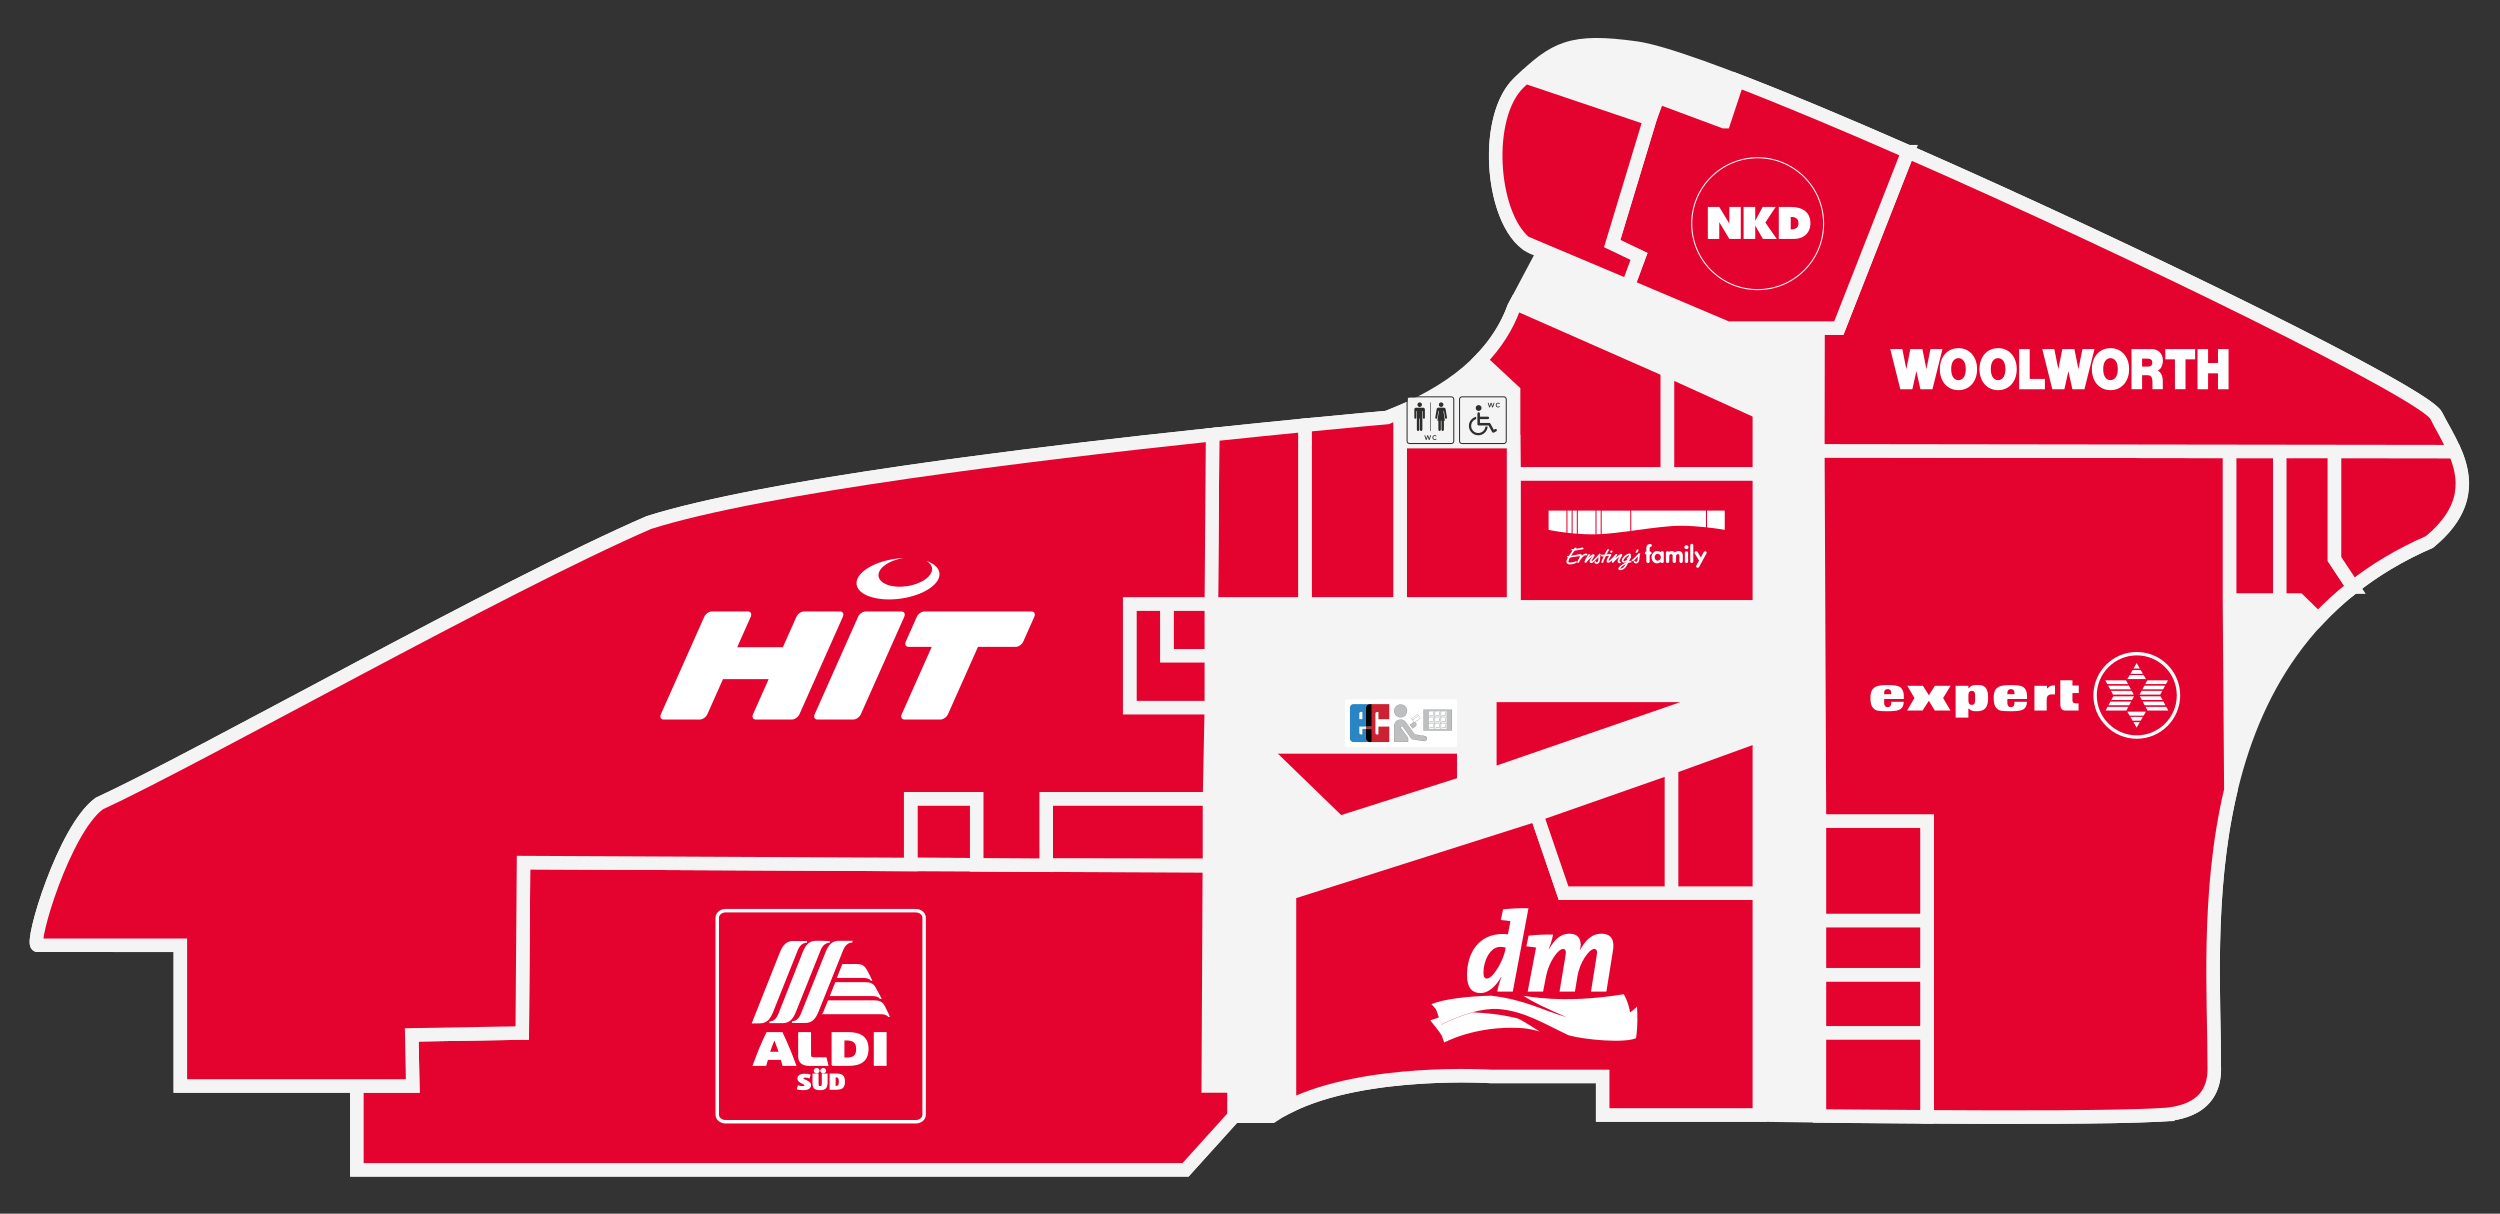<?xml version="1.0" encoding="UTF-8"?>
<svg id="UG" xmlns="http://www.w3.org/2000/svg" version="1.1" viewBox="0 0 739 358.756">
  <rect x="0" y="0" width="739" height="358.756" fill="#333333" stroke="none"/>
  <!-- Generator: Adobe Illustrator 29.1.0, SVG Export Plug-In . SVG Version: 2.1.0 Build 142)  -->
  <path id="Floor" d="M456.467,73.99c-14.786-.508-19.576-37.867-7.486-49.541,10.777-10.406,15.433-12.896,34.669-10.239,31.172,4.307,231.863,98.917,236.487,108.621,3.795,7.965,16.163,22.439-1.982,37.36-73.007,31.761-63.502,117.137-63.625,154.899.543,12.881-10.771,14.239-16.2,14.501-29.531,1.426-118.26,0-118.26,0h-46.318v-11.4h-33.027s-43.45-2.778-64.734,11.761l-11.229 0-14.311,15.853H105.495v-24.794h-52.183v-41.591H11.036c-2.108-.74,7.933-34.304,18.275-41.869,29.505-13.62,119.05-64.287,162.495-83.085,52.524-16.651,218.201-31.046,218.201-31.046,18.888-7.275,32.105-17.738,37.521-32.587l8.938-16.844Z" fill="#f4f4f4" stroke="#f4f4f4" stroke-miterlimit="10" stroke-width="4"/>
  <g id="Shops">
    <g id="shop-EG-29">
      <g id="bg">
        <rect x="344.919" y="178.512" width="13.155" height="15.343" fill="#e4032e" stroke="#f4f4f4" stroke-miterlimit="10" stroke-width="4"/>
      </g>
    </g>
    <g id="shop-EG-28">
      <g id="bg1" data-name="bg">
        <polygon points="333.936 178.512 344.919 178.512 344.919 193.854 358.074 193.854 358.074 209.197 333.936 209.197 333.936 178.512" fill="#e4032e" stroke="#f4f4f4" stroke-miterlimit="10" stroke-width="4"/>
      </g>
    </g>
    <g id="shop-EG-27">
      <g id="bg2" data-name="bg">
        <polygon points="269.2 236.109 288.722 236.109 288.722 255.631 269.2 255.542 269.2 236.109" fill="#e4032e" stroke="#f4f4f4" stroke-miterlimit="10" stroke-width="4"/>
      </g>
    </g>
    <g id="shop-EG-26">
      <g id="bg3" data-name="bg">
        <rect x="309.25" y="236.109" width="48.275" height="19.654" fill="#e4032e" stroke="#f4f4f4" stroke-miterlimit="10" stroke-width="4"/>
      </g>
    </g>
    <g id="shop-EG-25">
      <g id="bg4" data-name="bg">
        <rect x="659.035" y="133.432" width="14.865" height="43.935" fill="#e4032e" stroke="#f4f4f4" stroke-miterlimit="10" stroke-width="4"/>
      </g>
    </g>
    <g id="shop-EG-24">
      <g id="bg5" data-name="bg">
        <rect x="537.824" y="288.13" width="31.865" height="17.222" fill="#e4032e" stroke="#f4f4f4" stroke-miterlimit="10" stroke-width="4"/>
      </g>
    </g>
    <g id="shop-EG-22">
      <g id="bg6" data-name="bg">
        <path d="M462.191,264.012l-7.942-23.233-73.085,23.233v62.937c22.426-11.13,59.56-8.757,59.56-8.757h33.027v11.4h46.318v-65.58h-57.878Z" fill="#e4032e" stroke="#f4f4f4" stroke-miterlimit="10" stroke-width="4"/>
      </g>
      <path id="dm" d="M481.844,299.261c-2.684,1.828-8.091,4.162-16.415,2.062-.778-.194-1.556-.428-2.295-.622-5.251-2.256-10.581-4.746-12.759-6.341,6.029.934,15.054,1.867,29.602-.467,0,0,1.4,2.178,1.867,5.368M425.323,300.739l-2.528.895s2.879,3.462,3.423,4.59l.7,1.945s9.18-5.057,22.562-4.279c3.034.156,5.679,1.05,5.679,1.05,0,0-5.446-3.54-6.535-3.89-5.251-1.323-10.23-1.673-13.187-1.789-5.057,1.361-9.375,3.657-9.375,3.657,0,0-.35-1.089-.739-2.178M483.905,297.549s-.661.778-2.062,1.712c-2.684,1.828-8.091,4.162-16.415,2.062-.778-.194-1.556-.428-2.295-.622-7.585-2.217-12.098-5.096-22.289-6.379-6.924.156-13.887.972-17.738,2.49,0,0,1.05,1.089,1.361,1.517.156.311.506,1.361.856,2.373.389,1.089.739,2.139.739,2.139,0,0,4.318-2.295,9.375-3.657,2.373-.622,4.901-1.05,7.235-.934,7.78.506,14.043,4.512,21.006,7.78,4.823,1.361,16.61,2.373,19.916.856,0,.078.661-3.112.311-9.336M443.489,279.889c-3.151,0-4.979,4.396-4.979,7.508,0,1.284.311,1.867,1.011,1.867,1.789,0,4.785-5.135,5.407-8.324l.156-.817c-.467-.117-.972-.233-1.595-.233M447.185,293.115h-4.59c.194-1.206.583-2.567,1.245-4.318h-.078c-1.439,2.412-3.501,4.746-6.107,4.746-2.645,0-4.007-1.712-4.007-5.329,0-6.341,3.306-12.137,10.658-12.137.389,0,.817.039,1.439.117l.739-3.89h0c-.739-.117-1.867-.272-2.84-.35l.661-3.151c2.334-.233,4.746-.389,7.508-.311l-4.629,24.623h0ZM474.842,293.115h-4.551l1.634-10.269c.35-1.673.117-2.334-.661-2.334-1.556,0-4.357,4.084-4.979,8.13l-.739,4.473h-4.551l1.712-10.269c.35-1.673.117-2.334-.661-2.334-1.556,0-4.279,4.046-5.018,8.013l-.895,4.59h-4.551l2.451-12.914v-.117c-.739-.117-1.867-.272-2.84-.35l.661-3.151c2.412-.272,4.707-.389,7.235-.311-.272,1.323-.7,2.84-1.284,4.318h.078c1.517-2.606,3.151-4.59,6.107-4.59,1.984,0,3.268,1.05,3.268,3.306,0,.389-.117.856-.272,1.517l.039.039c1.556-2.801,3.423-4.862,6.379-4.862,3.268,0,3.929,2.373,3.306,5.485l-1.867,11.631h0Z" fill="#fff"/>
    </g>
    <g id="shop-EG-21">
      <g id="bg7" data-name="bg">
        <polygon points="462.191 264.012 494.118 264.012 494.118 226.812 454.249 240.779 462.191 264.012" fill="#e4032e" stroke="#f4f4f4" stroke-miterlimit="10" stroke-width="4"/>
      </g>
    </g>
    <g id="shop-EG-20">
      <g id="bg8" data-name="bg">
        <polygon points="494.118 264.012 520.069 264.012 520.069 217.392 494.118 226.812 494.118 264.012" fill="#e4032e" stroke="#f4f4f4" stroke-miterlimit="10" stroke-width="4"/>
      </g>
    </g>
    <g id="shop-EG-19">
      <g id="bg9" data-name="bg">
        <polygon points="537.824 305.352 537.824 329.896 569.689 330.132 569.689 305.352 537.824 305.352" fill="#e4032e" stroke="#f4f4f4" stroke-miterlimit="10" stroke-width="4"/>
      </g>
    </g>
    <g id="shop-EG-18">
      <g id="bg10" data-name="bg">
        <rect x="537.824" y="272.1" width="31.865" height="16.03" fill="#e4032e" stroke="#f4f4f4" stroke-miterlimit="10" stroke-width="4"/>
      </g>
    </g>
    <g id="shop-EG-17">
      <g id="bg11" data-name="bg">
        <rect x="537.824" y="242.706" width="31.865" height="29.394" fill="#e4032e" stroke="#f4f4f4" stroke-miterlimit="10" stroke-width="4"/>
      </g>
    </g>
    <g id="shop-EG-16">
      <g id="bg12" data-name="bg">
        <path d="M638.329,329.592c5.429-.262,16.743-1.62,16.2-14.501.063-19.269-2.375-50.936,4.916-81.551l-.41-56.173v-43.935l-121.679-.164.469,109.438h31.865v87.427c25.675.173,54.031.165,68.64-.54Z" fill="#e4032e" stroke="#f4f4f4" stroke-miterlimit="10" stroke-width="4"/>
      </g>
      <path id="expert" d="M609.023,201.095h3.586v1.554h1.873v2.224h-1.873v2.117c0,.667.338.934,1.288.934h.524v2.116h-3.646c-.658,0-1.752,0-1.752-1.948v-6.997ZM601.373,202.728h3.706v.683s-.036.287.342-.131c.602-.666,1.457-.685,1.671-.685h.37v2.671h-.975c-.162,0-.615-.002-.898.209-.217.161-.59.423-.59,1.304v3.261h-3.626v-7.312ZM563.793,202.728l2.115,3.613-2.174,3.698h4.568l1.866-2.891,1.763,2.891h4.642l-2.188-3.698,2.203-3.613h-4.642l-1.777,2.777-1.748-2.777h-4.627ZM594.436,203.709c1.204,0,1.041,1.193,1.041,1.488h-2.1c0-.478-.084-1.488,1.059-1.488M599.194,206.621s.071-1.253-.135-1.987c-.206-.734-.546-1.307-1.104-1.618-.558-.311-1.611-.505-3.447-.505,0,0-1.583-.048-2.835.217-1.109.235-1.616.884-1.748,1.06-.132.176-.558.968-.587,1.967-.03.998,0,1.101.058,1.703.059.601.273,1.445.846,1.96.582.522.829.828,4.046.828,1.956,0,2.809-.163,3.231-.314.272-.097.502-.203.59-.25.116-.062.356-.226.553-.501.134-.179.264-.423.37-.757-0-.001.1-.364.119-.715.013-.244.015-.252.015-.252h-3.69s.079,1.014-.338,1.335c-.3.232-.47.235-.646.235-.176,0-.551.029-.77-.244-.212-.263-.346-.505-.346-1.136v-1.027h5.817ZM558.009,203.709c1.204,0,1.042,1.193,1.042,1.488h-2.101c0-.478-.084-1.488,1.059-1.488M562.768,206.621s.071-1.253-.135-1.987c-.205-.734-.546-1.307-1.104-1.618-.558-.311-1.61-.505-3.446-.505,0,0-1.584-.048-2.835.217-1.108.235-1.616.884-1.748,1.06-.132.176-.558.968-.588,1.967-.029.998,0,1.101.058,1.703.059.601.273,1.445.846,1.96.582.522.829.828,4.046.828,1.956,0,2.81-.163,3.231-.314.272-.097.502-.203.591-.25.116-.062.356-.226.553-.501.134-.179.264-.423.371-.757-.002-.001.099-.364.119-.715.013-.244.016-.252.016-.252h-3.69s.079,1.014-.338,1.335c-.3.232-.47.235-.646.235-.177,0-.551.029-.77-.244-.212-.263-.347-.505-.347-1.136v-1.027h5.817ZM582.846,208.366c-1.057,0-.983-1.134-.983-1.488v-1.168c0-.478-.034-1.488.994-1.488.989,0,.988.928.974,1.349h.001v1.307c0,.478.079,1.488-.986,1.488M587.691,206.278c0-3.643-1.71-3.796-3.083-3.796-.573,0-1.804-.038-2.366.69-.416.539-.392.073-.392.073v-.517h-3.765v9.399h3.765v-2.381c0-.411.129-.328.201-.255.073.073.219.217.368.314.196.128.484.44,1.865.44,2.315,0,3.407-.97,3.407-3.968M631.632,218.373c-7.069,0-12.821-5.753-12.821-12.823s5.752-12.823,12.821-12.823c7.07,0,12.823,5.753,12.823,12.823s-5.753,12.823-12.823,12.823ZM631.632,193.727c-6.519,0-11.821,5.304-11.821,11.823s5.303,11.823,11.821,11.823c6.52,0,11.823-5.304,11.823-11.823s-5.304-11.823-11.823-11.823ZM633.125,206.919l-.587-1.085h6.126l.587,1.085h-6.125ZM633.967,208.474l-.587-1.085h6.125l.588,1.085h-6.125ZM640.94,210.038h-6.127l-.593-1.093h6.126l.594,1.093ZM630.225,206.919l.588-1.085h-6.128l-.587,1.085h6.126ZM629.384,208.474l.586-1.085h-6.125l-.587,1.085h6.126ZM622.411,210.038h6.126l.592-1.093h-6.127l-.591,1.093ZM630.142,204.229l.587,1.086h-6.126l-.587-1.086h6.127ZM629.299,202.675l.588,1.085h-6.127l-.587-1.085h6.126ZM622.327,201.11h6.125l.592,1.095h-6.126l-.591-1.095ZM633.04,204.229l-.586,1.086h6.126l.587-1.086h-6.127ZM633.883,202.675l-.588,1.085h6.127l.587-1.085h-6.125ZM640.855,201.11h-6.126l-.592,1.095h6.126l.592-1.095ZM630.66,197.609l.933-1.597.931,1.597h-1.864ZM629.74,199.186l.646-1.107h2.413l.644,1.107h-3.703ZM628.832,200.739l.693-1.185h4.132l.69,1.185h-5.515ZM632.519,213.49l-.933,1.597-.931-1.597h1.865ZM633.439,211.913l-.646,1.107h-2.413l-.644-1.107h3.703ZM634.347,210.361l-.694,1.185h-4.131l-.69-1.185h5.515Z" fill="#fff"/>
    </g>
    <g id="shop-EG-15">
      <g id="bg13" data-name="bg">
        <path d="M695.578,173.548l-5.497-8.292.005-31.988-16.186.164v43.935h5.612l5.748,5.599c3.117-3.316,6.554-6.462,10.318-9.418Z" fill="#e4032e" stroke="#f4f4f4" stroke-miterlimit="10" stroke-width="4"/>
      </g>
    </g>
    <g id="shop-EG-14">
      <g id="bg14" data-name="bg">
        <path d="M725.568,133.268h-35.482l-.005,31.988,5.497,8.292c6.478-5.088,13.944-9.6,22.577-13.356,12.002-9.87,10.806-19.205,7.413-26.924Z" fill="#e4032e" stroke="#f4f4f4" stroke-miterlimit="10" stroke-width="4"/>
      </g>
    </g>
    <g id="shop-EG-13">
      <g id="bg15" data-name="bg">
        <path d="M563.999,44.845l-20.443,52.133h-6.147l-.054,36.29,188.159.253c-1.697-4.35-4.057-7.915-5.379-10.689-2.991-6.277-88.018-48.079-156.137-77.987Z" fill="#e4032e" stroke="#f4f4f4" stroke-miterlimit="10" stroke-width="4"/>
      </g>
      <path id="woolworth" d="M574.199,103.184l-2.969,11.874h-3.562l-1.187-5.343-1.187,5.343h-3.562l-2.969-11.874h3.562l1.187,5.937,1.187-5.937h3.562l1.187,5.937,1.187-5.937,3.562-0ZM578.925,102.911c3.298,0,5.502,2.59,5.502,6.21,0,3.62-2.204,6.21-5.502,6.21s-5.502-2.59-5.502-6.21c0-3.62,2.204-6.21,5.502-6.21M578.925,112.376c.851,0,2.158-.614,2.158-3.255,0-2.64-1.307-3.255-2.158-3.255-.851,0-2.158.614-2.158,3.255,0,2.64,1.307,3.255,2.158,3.255M630.077,103.184h5.955c1.776,0,3.312,1.147,3.312,3.393,0,1.23-.483,2.528-1.521,2.977.853.383,1.456,1.479,1.492,2.96.015.583-.001,1.903-.001,2.544l-3.046-0v-1.973c0-1.134-.165-2.167-1.401-2.167h-1.663v4.141h-3.126v-11.874ZM633.204,108.373h1.634c.583,0,1.379-.116,1.379-1.181,0-.749-.355-1.181-1.549-1.181h-1.464v2.362ZM590.641,102.911c3.298,0,5.502,2.59,5.502,6.21,0,3.62-2.204,6.21-5.502,6.21s-5.502-2.59-5.502-6.21c0-3.62,2.204-6.21,5.502-6.21M590.641,112.376c.851,0,2.158-.614,2.158-3.255,0-2.64-1.307-3.255-2.158-3.255-.851,0-2.158.614-2.158,3.255,0,2.64,1.307,3.255,2.158,3.255M619.132,103.184l-2.969,11.874h-3.562l-1.187-5.343-1.187,5.343h-3.562l-2.969-11.874h3.562l1.187,5.937,1.187-5.937h3.562l1.187,5.937,1.187-5.937,3.562-0ZM623.862,102.911c3.298,0,5.502,2.59,5.502,6.21,0,3.62-2.204,6.21-5.502,6.21s-5.502-2.59-5.502-6.21c0-3.62,2.204-6.21,5.502-6.21M623.862,112.376c.851,0,2.158-.614,2.158-3.255,0-2.64-1.307-3.255-2.158-3.255s-2.158.614-2.158,3.255c0,2.64,1.307,3.255,2.158,3.255M596.856,103.185h3.126v8.83h4.49v3.043h-7.616v-11.873ZM642.908,106.226h-2.841v-3.042h8.807v3.042h-2.841v8.827h-3.125v-8.827ZM649.583,103.184h3.126v4.124h2.927v-4.124h3.127v11.874h-3.127v-4.706h-2.927v4.706h-3.126v-11.874Z" fill="#fff"/>
    </g>
    <g id="shop-EG-12">
      <g id="bg16" data-name="bg">
        <path d="M509.603,35.952l-19.488-7.253-2.385,6.437-11.171,36.872,7.931,3.798-3.24,8.745,29.33,12.426h32.977l20.443-52.133v-0c-18.767-8.24-36.247-15.575-50.378-21.017l-4.019,12.125Z" fill="#e4032e" stroke="#f4f4f4" stroke-miterlimit="10" stroke-width="4"/>
      </g>
      <g id="NKD">
        <g>
          <path d="M519.566,85.768c-10.833,0-19.646-8.813-19.646-19.646,0-10.832,8.813-19.645,19.646-19.645,10.832,0,19.645,8.813,19.645,19.645,0,10.832-8.813,19.645-19.645,19.645M519.566,46.783c-10.664,0-19.34,8.676-19.34,19.339,0,10.664,8.676,19.34,19.34,19.34s19.34-8.676,19.34-19.34-8.676-19.34-19.34-19.34" fill="#fff"/>
          <path d="M504.838,61.176h3.386l2.972,4.926.002-4.926h3.374v9.46h-3.374l-2.98-4.969-.007,4.969h-3.374v-9.46ZM515.411,61.176v9.46h3.438v-3.965l2.266,3.965h4.094l-3.36-4.856,3.039-4.605h-3.85l-2.189,4.103v-4.103h-3.438ZM525.812,61.176v9.46h4.468c2.846,0,4.88-1.782,4.88-4.592,0-3.476-2.498-4.868-5.756-4.868h-3.592ZM529.34,67.801v-3.664h.219c1.288,0,2.073.564,2.073,1.895,0,1.242-.902,1.769-2.073,1.769h-.219Z" fill="#fff"/>
        </g>
      </g>
    </g>
    <g id="shop-EG-11">
      <g id="bg17" data-name="bg">
        <path d="M450.807,71.709l30.442,12.843,3.24-8.745-7.931-3.798,11.171-36.872-36.888-12.447c-.602.556-1.219,1.141-1.861,1.76-10.375,10.018-8.311,38.933,1.826,47.26Z" fill="#e4032e" stroke="#f4f4f4" stroke-miterlimit="10" stroke-width="4"/>
      </g>
    </g>
    <g id="shop-EG-10">
      <g id="bg18" data-name="bg">
        <path d="M437.565,106.45l9.848,9.155v14.937l.116,9.57h45.378v-30.617l-44.799-19.752-.579,1.091c-2.141,5.869-5.518,11.043-9.964,15.615Z" fill="#e4032e" stroke="#f4f4f4" stroke-miterlimit="10" stroke-width="4"/>
      </g>
    </g>
    <g id="shop-EG-09">
      <g id="bg19" data-name="bg">
        <polygon points="492.907 140.112 520.069 140.112 520.069 121.852 492.907 109.495 492.907 140.112" fill="#e4032e" stroke="#f4f4f4" stroke-miterlimit="10" stroke-width="4"/>
      </g>
    </g>
    <g id="shop-EG-08">
      <g id="bg20" data-name="bg">
        <rect x="447.529" y="140.112" width="72.54" height="39.266" fill="#e4032e" stroke="#f4f4f4" stroke-miterlimit="10" stroke-width="4"/>
      </g>
      <g id="Ernstingsfamily">
        <g>
          <path d="M487.986,160.837c-.201-.024-.285-.025-.301-.024-.358.016-.465.072-.684.259-.187.159-.301.481-.326.724-.017.11-.025.274-.025.509l-.002.697v.023c-.229.016-.418.27-.41.447.009.219.097.374.41.454v2.03c0,.266.224.485.507.485.274,0,.481-.209.481-.482v-.141l0-1.883h.153c.232-.002.426-.23.424-.465-.003-.228-.207-.45-.457-.447h-.12l.002-.585v-.432c0-.195.07-.33.246-.362l.198-.048c.125-.04.223-.214.215-.391-.008-.165-.118-.319-.311-.368M499.639,161.19l.006,4.803c-.006.246.171.422.441.422.263,0,.456-.177.456-.428v-4.807c0-.258-.165-.43-.428-.43-.264,0-.475.195-.475.439M498.506,161.163c-.332,0-.614.265-.614.577,0,.32.274.578.623.578.34,0,.614-.258.614-.578,0-.32-.282-.577-.623-.577M498.041,163.406v2.558c0,.25.225.461.49.461.266,0,.473-.203.473-.461v-2.558c0-.25-.224-.46-.49-.46-.265,0-.473.202-.473.46M502.24,165.73l-.827,1.485c-.033.054-.041.109-.041.171,0,.25.207.452.473.452.166,0,.324-.094.407-.249l.894-1.609,1.311-2.45c.034-.047.042-.094.042-.148,0-.234-.208-.437-.456-.437-.125,0-.283.062-.333.14l-.099.133-.864,1.568-.905-1.56c-.124-.202-.248-.281-.44-.281-.282,0-.49.195-.49.461,0,.054.017.109.033.148l1.295,2.177h0ZM495.105,163.281c-.15-.141-.249-.211-.365-.264-.166-.078-.415-.133-.614-.133-.216,0-.481.063-.655.164l-.124.07c-.008.008-.017.008-.025.008-.008,0-.016-.008-.049-.055-.008-.016-.034-.031-.083-.062l-.075-.039c-.017-.007-.049-.015-.1-.023-.033-.008-.066-.008-.099-.008-.224,0-.44.171-.464.374l-.017.118.007,2.432.01.203c.016.187.257.366.498.366.282,0,.481-.234.481-.569v-1.107c0-.273.008-.452.016-.522,0-.055.016-.11.05-.164.034-.07.075-.125.125-.164.091-.069.216-.109.356-.109.216,0,.34.078.414.25.025.054.042.108.042.148v1.661l.017.195c.016.195.257.374.489.374.166,0,.348-.109.431-.25.041-.07.05-.117.066-.32v-1.099c0-.553.034-.694.216-.843.091-.077.207-.117.332-.117.182,0,.314.078.382.242.058.132.074.226.074.608l-.008,1.187v.031l.025.203c.075.249.24.366.49.366.29,0,.456-.188.489-.569v-1.546c0-.912-.464-1.434-1.269-1.434-.274,0-.589.078-.797.203-.083.047-.133.086-.265.195M489.118,164.722c0-.564.378-1.028.885-1.028.507,0,.94.457.94,1.021,0,.564-.433,1.021-.94,1.021-.506,0-.885-.451-.885-1.014M489.691,162.901c.473-.019.796.025,1.165.32.182-.168.182-.309.497-.311.222-.001.453.187.453.408v2.756c0,.19-.235.36-.471.36-.428,0-.41-.322-.463-.294l-.043.023c-.018.009-.012.059-.347.22-.228.109-.575.184-.82.148-1.038-.153-1.462-.984-1.452-1.859.01-.806.613-1.736,1.483-1.771" fill="#fff" fill-rule="evenodd"/>
          <path d="M465.884,165.871l.044-.003c.179.048.191.292.138.381-.084.142-.784.455-1.341.538-.486.072-1.158.1-1.473-.214-.317-.316-.222-.801-.068-1.191.079-.198.178-.381.261-.522.082-.138.148-.235.162-.263.108-.2.492-.882,1.122-1.724.49-.654.809-1.049,1.056-1.008l.048.004c.022.002.051.006.079.016.063.022.121.075.113.177-.005.065-.043.108-.092.16-.049.051-.126.126-.243.26-.233.267-.627.773-1.271,1.804-.223.356-.486.786-.651,1.158-.171.387-.209.656-.076.751.195.141.808.083,1.182.015.205-.037.395-.095.565-.156.171-.063.322-.129.446-.182" fill="#fff"/>
          <path d="M466.979,162.018c.149-.028.311-.074.449-.109.133-.033.268-.065.344-.05.164.033.317.175.329.315.008.098-.061.146-.12.167-.028.011-.059.018-.09.024l-.082.015c-.524.111-.85.174-1.399.25-.634.086-.947.153-1.635.148-.122-.001-.442-.142-.197-.473l.058-.026c.308.019.491.02.792.002.328-.019.948-.146,1.55-.263" fill="#fff"/>
          <path d="M463.489,164.355c.344.01.742-.036,1.087-.091.349-.054.644-.116.775-.138.452-.073.911-.197,1.285-.264.36-.066.7-.095.844.091l.037.054c.015.028.028.066.036.112.006.044.007.096,0,.159.171-.181.374-.345.647-.466.283-.127.681-.261.901-.113.063.043.106.09.107.177 0.0.061-.039.125-.077.176-.041.054-.092.105-.132.144l-.069.013c-.103-.04-.161-.057-.264-.059-.297-.006-.645.325-.997.69-.33.342-.707.963-.877,1.282-.015.029-.026.054-.034.077l-.019.06c-.005.017-.012.038-.023.057-.012.021-.031.04-.058.052-.085.036-.172.054-.27.001-.1-.054-.138-.14-.148-.24-.01-.107.072-.264.158-.414.09-.157.203-.336.289-.507.075-.149.178-.327.251-.486.036-.081.062-.151.074-.206.012-.059.006-.09-.003-.105-.004-.006-.022-.019-.077-.024-.05-.004-.118-.001-.2.009-.159.02-.341.062-.473.085-.402.071-1.873.312-2.285.339-.119.008-.245.017-.354.008-.11-.008-.224-.035-.296-.113-.096-.106-.081-.236-.049-.348l.018-.063.065.017.08.025c.024.007.039.01.054.01" fill="#fff"/>
          <path d="M473.908,166.323c-.18.108-.376.082-.476-.017-.072-.072-.058-.205-.024-.337.035-.14.105-.314.189-.502.168-.379.405-.836.595-1.237.252-.531.485-1.022.678-1.376.097-.179.185-.324.259-.421.038-.05.074-.091.108-.118.033-.026.073-.049.117-.042.121.02.193.076.233.144.02.033.03.065.036.093.007.025.008.048.01.066-.413.674-.619,1.098-.941,1.724-.216.423-.593,1.297-.669,1.529-.044.135-.064.25-.077.331l-.016.105-.01.039-.01.021Z" fill="#fff"/>
          <path d="M475.626,164.295c-.09.008-.25.028-.446.056-.29.042-.618.09-.793.096-.208.007-.448.047-.648.049-.197.001-.408-.033-.471-.232-.039-.124.033-.295.177-.312.193.037.369.039.564.027.197-.012.408-.038.646-.056.458-.036.822-.099,1.084-.129.129-.014.242-.023.332-.011.09.011.168.043.207.121.067.135.025.238-.059.374-.082.132-.22.321-.394.647-.111.208-.227.419-.294.588-.035.086-.052.152-.055.197-.002.046.01.055.016.059.078.038.251-.051.505-.266.236-.201.494-.469.709-.675.103-.099.208-.215.309-.334.103-.121.202-.243.294-.352.09-.107.179-.206.259-.278.074-.067.159-.125.239-.112.045.008.105.019.155.044.053.027.099.073.107.15.002.024-.006.048-.013.067-.008.018-.018.038-.032.059-.024.041-.06.093-.102.152-.08.117-.183.266-.275.431-.076.135-.134.241-.191.348.071-.069.14-.138.21-.205.171-.163.348-.32.548-.472.1-.076.201-.157.301-.233.101-.077.204-.151.306-.208.201-.115.42-.178.624-.056.089.053.121.132.114.222-.007.084-.048.178-.099.271-.102.189-.272.426-.415.696-.065.123-.129.235-.183.34-.053.103-.094.197-.118.286-.081.303.002.468.26.457l.051.022c.037.038.071.084.068.156-.005.169-.261.237-.398.216-.365-.059-.612-.391-.547-.75.064-.354.276-.723.458-1.003.078-.12.151-.224.209-.307-.196.149-.55.45-.839.707-.384.342-.645.642-.83.856-.094.109-.168.196-.229.256-.055.055-.12.111-.191.108-.109-.005-.244-.046-.284-.186-.036-.121.029-.296.111-.473.03-.064.065-.132.102-.202l-.076.075c-.156.154-.328.312-.503.446-.333.256-.724.461-.998.238-.331-.27-.137-.81.075-1.223.111-.217.239-.421.336-.573l.105-.164Z" fill="#fff"/>
          <path d="M481.586,164.105c-.026-.001-.051.002-.085.012-.066.02-.155.059-.255.112-.199.106-.435.264-.609.419-.448.4-.874.933-.718,1.177.057.089.2.09.432-.008.22-.094.479-.264.711-.438l.042-.035c.049-.042.101-.096.157-.161.174-.201.372-.496.59-.839l.036-.057.057.036.073.044c.024.015.05.032.072.052.051.047.077.109.063.198-.02.126-.058.201-.102.265l-.063.086c-.019.027-.039.057-.058.096-.162.318-.258.536-.395.803l-.059.112-.085.159c-.05.089-.095.176-.139.261-.162.32-.283.598-.426.856-.189.339-.416.646-.799.931-.431.322-1.449.605-1.629.024-.119-.382.65-1.029,1.212-1.375.389-.24.863-.503,1.291-.706.192-.091.362-.164.514-.22l.12-.042c.179-.06.31-.074.417-.062.106.012.318.084.319.27.003.234-.25.18-.314.198-.08-.012-.164.048-.195.041-.027-.005-.051-.009-.077-.009-.051-.001-.078.001-.203.032-.083.021-.126.033-.237.079-.179.077-.363.168-.541.261l-.154.083c-.206.111-.394.221-.522.296-.272.163-.588.409-.815.626-.114.109-.205.209-.256.286-.026.039-.04.069-.044.088.188.14.788-.147,1.084-.475.165-.184.361-.491.554-.822l.025-.043.061-.109c.09-.157.177-.315.258-.463l.071-.131c-.419.276-.978.477-1.381.094-.48-.46.078-1.286.652-1.781.532-.459,1.349-.912,1.72-.591.193.168.162.409.063.631l-.021.041c-.087.178-.218.355-.336.498-.034.042-.06.087-.093.133-.036.049-.079.103-.143.154-.029.023-.064.046-.1.066-.067.037-.147.07-.218.084-.019.003-.036.005-.053.005-.121.003-.225-.193-.205-.264.005-.021.021-.038.027-.046l.112-.096c.063-.049.133-.106.182-.161.117-.13.242-.274.326-.404.086-.133.115-.225.093-.274M484.322,162.738c-.046.205-.288.687-.676.673-.1-.003-.178-.094-.177-.183,0-.02.007-.038.014-.05l.084-.106c.045-.054.103-.129.154-.238.054-.113.072-.18.094-.306.012-.071.068-.106.12-.123.053-.017.112-.017.16-.009.158.026.264.179.227.341M483.349,164.657c.223-.21.47-.483.677-.704.104-.11.2-.21.279-.284.041-.037.078-.068.111-.091.031-.022.066-.041.1-.042.121-.005.196.023.247.071l.047.058.067.063-.024.048c-.03.062-.058.109-.08.158-.021.045-.038.091-.052.153-.072.346-.066.785-.146,1.427-.071.563-.444,1.145-1.175,1.008-.252-.047-.521-.289-.488-.539.018-.129.152-.27.3-.24.061.012.099.046.122.089.012.019.019.039.025.057l.016.051c.018.056.041.105.145.129.3.069.52-.311.545-.689.017-.249.071-.596.116-.885-.291.32-.576.61-.964.976-.079.075-.197.185-.317.279-.116.09-.217.128-.316.129-.234.003-.301-.18-.297-.209l.067-.08-.099.036c.139-.075.322-.231.517-.414.196-.184.399-.388.577-.555M470.73,164.416c-.06.043-.133.101-.214.171-.202.171-.443.399-.625.575-.454.439-.704.752-.857.952-.079.102-.133.175-.175.222-.041.045-.095.092-.167.078-.17-.033-.283-.139-.312-.308-.024-.139.288-.836.555-1.275.132-.215.27-.481.407-.687.129-.193.29-.39.471-.351.074.015.125.033.162.066.019.017.033.036.043.053l.026.05-.004.069c-.167.238-.257.376-.409.624-.064.105-.117.193-.166.278l.075-.081c.164-.174.341-.352.512-.491.109-.088.211-.176.309-.253.097-.078.193-.149.288-.2.193-.104.39-.132.59.015.202.15.142.358.041.535-.099.174-.265.363-.37.539-.106.178-.248.388-.343.571-.049.093-.081.171-.093.23-.012.062-.001.09.013.103.013.012.05.019.143-.035.084-.049.192-.138.317-.255.243-.229.522-.534.761-.758.111-.103.224-.224.333-.346.109-.123.215-.248.311-.362.096-.114.185-.219.26-.299.072-.077.141-.142.196-.162.074-.026.143.003.193.035.047.029.096.072.146.108l.044.032-.022.049c-.028.062-.053.111-.075.161-.02.046-.035.092-.047.155-.06.349-0.0.735-.096,1.435-.078.566-.486,1.085-1.126,1.005-.255-.033-.516-.253-.492-.503.014-.137.12-.242.259-.245.03-0.0.052.012.069.025.016.013.029.029.038.041.02.025.041.059.065.093.048.069.091.113.137.119.347.046.498-.284.554-.659.039-.262.044-.596.062-.878-.288.332-.579.627-.957,1.012-.199.203-.464.457-.727.616-.259.158-.544.238-.759.042-.228-.208-.194-.48-.087-.733.053-.125.127-.253.205-.379.075-.121.155-.24.22-.349.073-.123.181-.262.266-.377l.053-.072ZM476.687,163.043c-.022.167-.194.404-.489.367-.179-.022-.236-.227-.214-.365.011-.068.041-.18.121-.241.098-.078.212-.084.299-.075.148.016.306.136.283.314" fill="#fff"/>
          <path d="M509.831,156.619h0v-5.676h-5.239v4.95c3.041.336,5.239.726,5.239.726" fill="#fff"/>
          <path d="M484.23,156.654c4.711-.637,9.161-1.239,12.581-1.239,2.568,0,5.23.204,7.473.445v-4.917h-22.081v5.983c.676-.09,1.353-.181,2.026-.272" fill="#fff"/>
          <path d="M481.898,156.967v-6.023h-8.434v6.923c2.597-.16,5.506-.512,8.434-.9" fill="#fff"/>
          <path d="M473.157,157.885v-6.943h-1.227v6.996c.4-.012.808-.03,1.227-.053" fill="#fff"/>
          <path d="M470.787,157.959c.273,0,.553-.004.837-.011v-7.005h-5.214v6.847c1.393.102,2.872.168,4.377.168" fill="#fff"/>
          <path d="M466.102,157.767v-6.824h-1.227v6.717c.399.038.808.074,1.227.107" fill="#fff"/>
          <path d="M464.569,157.631v-6.688h-1.227v6.555c.396.046.805.09,1.227.133" fill="#fff"/>
          <path d="M463.035,150.943h-5.268v5.689c.386.08,2.425.487,5.268.83v-6.519Z" fill="#fff"/>
        </g>
      </g>
    </g>
    <g id="shop-EG-07">
      <g id="bg21" data-name="bg">
        <polygon points="440.393 229.092 508.65 205.55 508.65 205.55 440.393 205.55 440.393 229.092" fill="#e4032e" stroke="#f4f4f4" stroke-miterlimit="10" stroke-width="4"/>
      </g>
    </g>
    <g id="shop-EG-06">
      <g id="bg22" data-name="bg">
        <rect x="413.86" y="130.542" width="33.553" height="47.97" fill="#e4032e" stroke="#f4f4f4" stroke-miterlimit="10" stroke-width="4"/>
      </g>
    </g>
    <g id="shop-EG-05">
      <g id="bg23" data-name="bg">
        <polygon points="395.929 243.201 432.687 231.497 432.687 220.777 372.797 220.777 395.929 243.201" fill="#e4032e" stroke="#f4f4f4" stroke-miterlimit="10" stroke-width="4"/>
      </g>
    </g>
    <g id="shop-EG-04">
      <g id="bg24" data-name="bg">
        <path d="M385.729,125.693v52.819h28.131v-56.659c-1.258.537-2.538,1.063-3.852,1.569,0,0-9.338.811-24.279,2.271Z" fill="#e4032e" stroke="#f4f4f4" stroke-miterlimit="10" stroke-width="4"/>
      </g>
    </g>
    <g id="shop-EG-03">
      <g id="bg25" data-name="bg">
        <path d="M358.074,178.512h27.655v-52.819c-7.757.758-17.023,1.691-27.281,2.775l-.374,50.044Z" fill="#e4032e" stroke="#f4f4f4" stroke-miterlimit="10" stroke-width="4"/>
      </g>
    </g>
    <g id="shop-EG-02">
      <g id="bg26" data-name="bg">
        <polygon points="364.76 329.953 350.449 345.806 105.495 345.806 105.495 321.012 122.009 321.012 121.724 305.912 154.376 305.352 154.752 254.986 357.494 255.972 357.164 321.012 364.76 321.012 364.76 329.953" fill="#e4032e" stroke="#f4f4f4" stroke-miterlimit="10" stroke-width="4"/>
      </g>
      <g id="aldi">
        <g>
          <path d="M270.721,332.103h-56.255c-1.632,0-2.959-1.163-2.959-2.593v-58.227c0-1.43,1.328-2.593,2.959-2.593h56.255c1.635,0,2.963,1.163,2.963,2.593v58.227c0,1.43-1.328,2.593-2.963,2.593M214.466,269.714c-1.049,0-1.938.719-1.938,1.569v58.227c0,.85.89,1.569,1.938,1.569h56.255c1.052,0,1.94-.719,1.94-1.569v-58.227c0-.85-.888-1.569-1.94-1.569h-56.255Z" fill="#fff"/>
          <path d="M242.372,322.066c-1.708,0-2.004-.632-2.004-2.144v-2.398h1.41v2.712c0,.693.073,1.009.669,1.009.517,0,.667-.252.667-1.009v-2.712h1.336v2.398c0,1.638-.519,2.144-2.077,2.144M243.337,317.081c-.372,0-.669-.252-.669-.566,0-.317.296-.632.669-.632.371,0,.669.314.669.632,0,.314-.298.566-.669.566M241.407,317.081c-.371,0-.669-.252-.669-.566,0-.317.298-.632.669-.632s.669.314.669.632c0,.314-.298.566-.669.566M245.414,321.94v-4.416h1.485c1.856,0,2.673.314,2.673,2.207s-.817,2.209-2.673,2.209h-1.485ZM247.122,321.183c.742,0,1.039-.379,1.039-1.452,0-1.009-.298-1.45-1.039-1.45h-.298v2.901h.298ZM237.474,322.066c-.817,0-1.41-.127-1.708-.189l.223-.821c.52.127.891.189,1.187.189.371,0,.817-.063.817-.441,0-.252-.371-.441-.742-.63h-.075c-.594-.317-1.261-.632-1.261-1.325,0-.821.667-1.262,1.929-1.262.669,0,1.038.063,1.558.189l-.223.757c-.148-.063-.594-.189-1.113-.189-.446,0-.742.127-.742.441,0,.253.369.441.815.632h.075c.594.314,1.336.63,1.336,1.325,0,.818-.669,1.325-2.077,1.325M231.462,314.874c-.148-.505-.371-1.387-.519-1.766h-4.083c-.148.379-.371,1.261-.519,1.766h-3.637c1.56-4.164,2.227-5.867,4.008-9.59h4.452c1.708,3.659,2.45,5.426,4.008,9.59h-3.71ZM227.381,311.089h3.042c-.446-1.261-1.261-3.407-1.484-4.037-.298.566-1.114,2.712-1.558,4.037M239.107,314.874c-1.931,0-2.97-.946-2.97-2.587v-7.003h3.414v6.435c0,.82.296,1.009,1.262,1.009h3.34l.519,2.146h-5.565ZM258.478,305.285h3.414v9.588h-3.414v-9.588ZM246.008,314.874v-9.59h4.675c3.491,0,5.864,1.2,5.864,4.732,0,3.407-1.929,4.858-5.714,4.858h-4.825ZM249.422,312.792h.965c2.079,0,2.895-.821,2.895-2.776,0-1.893-1.039-2.65-3.043-2.65h-.817v5.426Z" fill="#fff"/>
          <path d="M242.372,322.066c-1.708,0-2.004-.632-2.004-2.144v-2.398h1.41v2.712c0,.693.073,1.009.669,1.009.517,0,.667-.252.667-1.009v-2.712h1.336v2.398c0,1.638-.519,2.144-2.077,2.144M243.337,317.081c-.372,0-.669-.252-.669-.566,0-.317.296-.632.669-.632.371,0,.669.314.669.632,0,.314-.298.566-.669.566M241.407,317.081c-.371,0-.669-.252-.669-.566,0-.317.298-.632.669-.632s.669.314.669.632c0,.314-.298.566-.669.566M245.414,321.94v-4.416h1.485c1.856,0,2.673.314,2.673,2.207s-.817,2.209-2.673,2.209h-1.485ZM247.122,321.183c.742,0,1.039-.379,1.039-1.452,0-1.009-.298-1.45-1.039-1.45h-.298v2.901h.298ZM237.474,322.066c-.817,0-1.41-.127-1.708-.189l.223-.821c.52.127.891.189,1.187.189.371,0,.817-.063.817-.441,0-.252-.371-.441-.742-.63h-.075c-.594-.317-1.261-.632-1.261-1.325,0-.821.667-1.262,1.929-1.262.669,0,1.038.063,1.558.189l-.223.757c-.148-.063-.594-.189-1.113-.189-.446,0-.742.127-.742.441,0,.253.369.441.815.632h.075c.594.314,1.336.63,1.336,1.325,0,.818-.669,1.325-2.077,1.325M231.462,314.874c-.148-.505-.371-1.387-.519-1.766h-4.083c-.148.379-.371,1.261-.519,1.766h-3.637c1.56-4.164,2.227-5.867,4.008-9.59h4.452c1.708,3.659,2.45,5.426,4.008,9.59h-3.71ZM227.381,311.089h3.042c-.446-1.261-1.261-3.407-1.484-4.037-.298.566-1.114,2.712-1.558,4.037M239.107,314.874c-1.931,0-2.97-.946-2.97-2.587v-7.003h3.414v6.435c0,.82.296,1.009,1.262,1.009h3.34l.519,2.146h-5.565ZM258.478,305.285h3.414v9.588h-3.414v-9.588ZM246.008,314.874v-9.59h4.675c3.491,0,5.864,1.2,5.864,4.732,0,3.407-1.929,4.858-5.714,4.858h-4.825ZM249.422,312.792h.965c2.079,0,2.895-.821,2.895-2.776,0-1.893-1.039-2.65-3.043-2.65h-.817v5.426Z" fill="none" stroke="#fff" stroke-miterlimit="10" stroke-width=".382"/>
          <path d="M241.259,278.286c-2.077,0-2.969,1.261-3.785,3.217l-7.123,18.042c-.594,1.577-1.412,2.459-2.747,2.586v.125h3.71c2.077,0,2.969-1.261,3.785-3.217l7.2-17.978c.594-1.577,1.484-2.459,2.819-2.586v-.125c-.667-.064-3.71-.064-3.858-.064" fill="#fff"/>
          <path d="M241.259,278.286c-2.077,0-2.969,1.261-3.785,3.217l-7.123,18.042c-.594,1.577-1.412,2.459-2.747,2.586v.125h3.71c2.077,0,2.969-1.261,3.785-3.217l7.2-17.978c.594-1.577,1.484-2.459,2.819-2.586v-.125c-.667-.064-3.71-.064-3.858-.064" fill="none" stroke="#fff" stroke-miterlimit="10" stroke-width=".382"/>
          <path d="M248.013,278.286c-2.077,0-2.969,1.261-3.785,3.217l-7.198,17.978c-.595,1.577-1.41,2.46-2.747,2.586v.127h3.71c2.079,0,2.969-1.262,3.787-3.216l7.198-17.98c.594-1.577,1.485-2.46,2.821-2.586v-.127h-3.785Z" fill="#fff"/>
          <path d="M248.013,278.286c-2.077,0-2.969,1.261-3.785,3.217l-7.198,17.978c-.595,1.577-1.41,2.46-2.747,2.586v.127h3.71c2.079,0,2.969-1.262,3.787-3.216l7.198-17.98c.594-1.577,1.485-2.46,2.821-2.586v-.127h-3.785Z" fill="none" stroke="#fff" stroke-miterlimit="10" stroke-width=".382"/>
          <path d="M234.505,278.349c-2.077,0-2.969,1.261-3.785,3.217l-8.237,20.755h2.077c2.079,0,2.97-1.262,3.785-3.219l7.2-18.041c.594-1.577,1.484-2.46,2.821-2.586v-.127h-3.86Z" fill="#fff"/>
          <path d="M234.505,278.349c-2.077,0-2.969,1.261-3.785,3.217l-8.237,20.755h2.077c2.079,0,2.97-1.262,3.785-3.219l7.2-18.041c.594-1.577,1.484-2.46,2.821-2.586v-.127h-3.86Z" fill="none" stroke="#fff" stroke-miterlimit="10" stroke-width=".382"/>
          <path d="M256.028,286.676c-.817-1.387-1.633-1.514-3.117-1.514h-3.785l-1.484,3.721h7.346c1.039,0,1.929.127,2.523.821h.15c0-.064-1.485-2.651-1.633-3.028" fill="#fff"/>
          <path d="M256.028,286.676c-.817-1.387-1.633-1.514-3.117-1.514h-3.785l-1.484,3.721h7.346c1.039,0,1.929.127,2.523.821h.15c0-.064-1.485-2.651-1.633-3.028" fill="none" stroke="#fff" stroke-miterlimit="10" stroke-width=".382"/>
          <path d="M258.699,292.038c-.742-1.326-1.633-1.514-3.117-1.514h-8.535l-1.484,3.721h12.096c1.114,0,1.929.125,2.523.821h.15s-1.484-2.712-1.633-3.028" fill="#fff"/>
          <path d="M258.699,292.038c-.742-1.326-1.633-1.514-3.117-1.514h-8.535l-1.484,3.721h12.096c1.114,0,1.929.125,2.523.821h.15s-1.484-2.712-1.633-3.028" fill="none" stroke="#fff" stroke-miterlimit="10" stroke-width=".382"/>
          <path d="M261.445,297.59c-.742-1.452-1.706-1.703-3.191-1.703h-13.358l-1.261,3.091c-.076.252-.15.443-.298.632h16.92c.965,0,1.781.125,2.448.818h.15c0,.064-1.337-2.648-1.41-2.837" fill="#fff"/>
          <path d="M261.445,297.59c-.742-1.452-1.706-1.703-3.191-1.703h-13.358l-1.261,3.091c-.076.252-.15.443-.298.632h16.92c.965,0,1.781.125,2.448.818h.15c0,.064-1.337-2.648-1.41-2.837" fill="none" stroke="#fff" stroke-miterlimit="10" stroke-width=".382"/>
        </g>
      </g>
    </g>
    <g id="shop-EG-01">
      <g id="bg27" data-name="bg">
        <path d="M357.525,236.109h-48.275v19.654l-20.527-.132v-19.522h-19.522v19.433l-114.448-.556-.377,50.366-32.652.56.285,15.1H53.312v-41.591H11.036c-2.108-.74,7.933-34.304,18.275-41.869,29.505-13.62,119.05-64.287,162.495-83.085,33.583-10.646,113.425-20.37,166.642-25.999l-.374,50.044h-24.138v30.685h24.138l-.549,26.912Z" fill="#e4032e" stroke="#f4f4f4" stroke-miterlimit="10" stroke-width="4"/>
      </g>
      <path id="hit" d="M248.284,180.748h-10.6c-.862,0-1.872.698-2.256,1.561l-4.011,9.009h-13.501l4.01-9.009c.384-.862-.004-1.561-.866-1.561h-10.617c-.862,0-1.872.698-2.256,1.561l-12.835,28.827c-.384.863.004,1.562.867,1.562h10.617c.862,0,1.873-.699,2.256-1.562l4.624-10.383h13.5l-4.623,10.383c-.384.863.004,1.562.866,1.562h10.6c.862,0,1.873-.699,2.256-1.562l12.835-28.827c.384-.862-.004-1.561-.865-1.561M254.464,211.136c-.383.863-1.394,1.562-2.256,1.562h-10.524c-.862,0-1.25-.699-.866-1.562l12.835-28.827c.384-.862,1.394-1.561,2.256-1.561h10.525c.862,0,1.25.698.866,1.561l-12.835,28.827ZM304.877,180.748h-31.599c-.862,0-1.872.698-2.256,1.561l-3.274,7.353c-.383.862.005,1.561.867,1.561h6.801l-8.865,19.913c-.384.863.004,1.562.866,1.562h10.547c.863,0,1.872-.699,2.255-1.562l8.867-19.913h11.127c.862,0,1.872-.699,2.258-1.561l3.273-7.353c.384-.863-.004-1.561-.866-1.561M277.692,169.345c-.218-1.552-1.671-2.787-3.863-3.55.931.522,1.538,1.229,1.671,2.071.36,2.282-2.881,4.693-7.242,5.383-4.362.691-8.19-.6-8.552-2.882-.362-2.282,2.881-4.692,7.242-5.383.066-.01.131-.018.194-.028-.818.034-1.659.108-2.516.228-6.759.95-11.868,4.353-11.412,7.601.456,3.247,6.306,5.11,13.065,4.16,6.759-.95,11.868-4.353,11.412-7.6" fill="#fff"/>
    </g>
  </g>
  <g id="Services">
    <g id="service-EG-wc">
      <g>
        <rect x="416.086" y="117.461" width="13.499" height="13.499" fill="#f4f4f4"/>
        <path d="M429.007,131.261h-12.341c-.487,0-.883-.396-.883-.883v-12.341c0-.487.396-.883.883-.883h12.341c.487,0,.883.396.883.883v12.341c0,.487-.396.883-.883.883ZM416.665,117.461c-.318,0-.579.259-.579.579v12.341c0,.318.259.579.579.579h12.341c.318,0,.579-.259.579-.579v-12.341c0-.318-.259-.579-.579-.579h-12.341Z" fill="#2e2e2d"/>
      </g>
      <g>
        <path d="M425.998,120.292c.371,0,.674-.304.674-.674,0-.371-.304-.674-.674-.674s-.674.304-.674.674.304.674.674.674ZM427.164,123.539c.027.157.176.266.335.24.157-.027.266-.176.24-.335l-.404-2.435c0-.004-.001-.006-.001-.011-.017-.272-.239-.489-.506-.489h-1.653c-.269,0-.49.218-.507.489,0,.004-.001.008-.001.011l-.404,2.435c-.027.157.08.309.24.335.157.027.309-.08.335-.24l.338-2.034h.161l-.448,2.856h.294v2.594c0,.249.165.45.364.45.202,0,.364-.202.364-.45v-2.594h.18v2.594c0,.249.165.45.364.45.202,0,.364-.202.364-.45v-2.594h.294l-.448-2.856h.161l.337,2.034Z" fill="#2e2e2d"/>
        <rect x="422.747" y="118.951" width=".177" height="8.464" fill="#2e2e2d"/>
        <path d="M419.667,120.3c.371,0,.674-.304.674-.674,0-.371-.304-.674-.674-.674s-.674.304-.674.674c-.001.372.303.674.674.674ZM418.575,120.517h2.115c.266,0,.486.213.506.483.001.01.001.019.001.028v.486h0v1.983c0,.161-.13.291-.291.291s-.291-.13-.291-.291v-1.983h-.162v2.222h0v3.228c0,.249-.165.45-.364.45-.202,0-.364-.202-.364-.45v-3.228h-.18v3.228c0,.249-.165.45-.364.45-.202,0-.364-.202-.364-.45v-3.228h0v-2.222h-.162v1.983c0,.161-.13.291-.291.291-.161,0-.291-.13-.291-.291v-2.468c0-.01,0-.019.001-.029.019-.269.24-.483.506-.483h-.005Z" fill="#2e2e2d"/>
        <path d="M421.476,130.023l-.449-1.36h.257l.312.971h.002l.315-.971h.251l.312.971h.002l.315-.971h.254l-.449,1.36h-.251l-.311-.999h-.002l-.309.999h-.25Z" fill="#2e2e2d"/>
        <path d="M424.643,129.818c-.126.145-.341.231-.533.231-.392,0-.697-.309-.697-.705,0-.396.305-.706.697-.706.193,0,.395.081.534.229l-.167.184c-.109-.126-.224-.186-.367-.186-.272,0-.447.224-.447.478s.174.478.447.478c.144,0,.263-.061.371-.183l.162.179Z" fill="#2e2e2d"/>
      </g>
    </g>
    <g id="service-EG-bwc">
      <g>
        <rect x="431.597" y="117.458" width="13.499" height="13.499" fill="#f4f4f4"/>
        <path d="M444.515,131.261h-12.341c-.487,0-.883-.396-.883-.883v-12.341c0-.487.396-.883.883-.883h12.341c.487,0,.883.396.883.883v12.341c0,.487-.396.883-.883.883ZM432.175,117.461c-.318,0-.579.259-.579.579v12.341c0,.318.259.579.579.579h12.341c.318,0,.579-.259.579-.579v-12.341c0-.318-.259-.579-.579-.579h-12.341Z" fill="#2e2e2d"/>
      </g>
      <g>
        <path d="M440.206,120.422l-.449-1.36h.257l.312.971h.002l.315-.971h.251l.312.971h.002l.315-.971h.254l-.449,1.36h-.251l-.311-.999h-.002l-.309.999h-.25Z" fill="#2e2e2d"/>
        <path d="M443.372,120.217c-.126.145-.341.231-.533.231-.392,0-.697-.309-.697-.705,0-.396.305-.706.697-.706.193,0,.395.081.534.229l-.167.184c-.109-.126-.224-.186-.367-.186-.272,0-.447.224-.447.478s.174.478.447.478c.144,0,.263-.061.371-.183l.162.179Z" fill="#2e2e2d"/>
        <path d="M437.081,121.467c.475,0,.862-.387.862-.862s-.387-.862-.862-.862-.862.387-.862.862.387.862.862.862ZM436.355,123.881c-.857.266-1.48,1.067-1.48,2.014,0,1.164.944,2.108,2.108,2.108,1.092,0,1.988-.829,2.097-1.893h.676c-.111,1.435-1.309,2.563-2.773,2.563-1.535,0-2.781-1.244-2.781-2.781,0-1.32.919-2.424,2.153-2.709v.697h-0ZM441.94,126.835c.18-.098.404-.033.503.148.098.178.033.404-.148.503l-.706.386h0l-.008.004h0l-.008.004h0l-.008.004h0l-.008.004h0l-.008.004h0l-.008.004h0l-.008.002h0l-.008.002h0l-.008.002h0l-.008.002h0c-.015.004-.029.006-.045.008h0c-.015.002-.03.002-.045.002h-.042l-.008-.002h0c-.008-.002-.018-.002-.027-.004h0l-.008-.002h0l-.008-.002h0l-.008-.002h0l-.008-.002h0l-.008-.002h0l-.008-.002h0M441.259,127.883c-.008-.004-.017-.008-.024-.012h0l-.008-.004h0l-.008-.004h0l-.008-.004h0c-.008-.004-.015-.01-.023-.017h0l-.006-.006h0c-.006-.006-.015-.012-.021-.018h0c-.027-.024-.05-.056-.068-.088l-.002-.002-1.078-1.968h-2.929c-.07,0-.136-.021-.193-.053h0c-.01-.006-.021-.012-.029-.021h0l-.006-.006h0c-.004-.004-.01-.008-.015-.012h0l-.006-.006h0l-.006-.006h0l-.006-.006h0l-.006-.006h0l-.006-.006h0l-.006-.006h0l-.006-.006h0l-.006-.006h0l-.006-.006h0l-.006-.008h0l-.004-.008h0l-.004-.008h0l-.004-.008h0l-.004-.008h0l-.004-.008h0c-.002-.006-.006-.01-.008-.017h0c-.006-.01-.01-.023-.015-.033h0c-.002-.006-.004-.012-.006-.017h0c-.002-.008-.004-.018-.006-.027h0c-.002-.006-.002-.012-.004-.018h0c-.004-.021-.006-.044-.006-.065v-3.148c0-.205.166-.372.372-.372.205,0,.372.166.372.372v.913h2.342c.206,0,.372.166.372.372s-.166.372-.372.372h-2.342v1.122h2.777c.151,0,.283.092.34.222l.992,1.808.38-.207M441.273,127.892h0l-.008-.004h0l-.008-.004h0M436.76,125.564c-.002-.006-.006-.01-.008-.017M436.738,125.514c-.002-.006-.004-.012-.006-.017M436.723,125.471c-.002-.006-.002-.012-.004-.018" fill="#2e2e2d"/>
      </g>
    </g>
    <g id="service-EG-ec">
      <rect x="397.591" y="206.718" width="33.124" height="14.059" rx=".467" ry=".467" fill="#fff"/>
      <g>
        <path d="M404.848,219.356l-.107-.006-.104-.015-.101-.028-.095-.034-.095-.046-.088-.056-.082-.06-.076-.068-.07-.073-.06-.082-.054-.088-.046-.091-.037-.101-.028-.101-.016-.107-.006-.11v-2.839h-1.071v1.636h-.44l-.091-.009-.085-.028-.079-.039-.067-.054-.056-.065-.043-.076-.028-.079-.009-.085v-1.863h1.97v-5.565l.006-.107.016-.104.025-.101.034-.098.043-.091.051-.088.057-.082.067-.073.073-.07.076-.06.085-.057.088-.046.088-.04.098-.031.101-.022.104-.012h-4.709l-.107.006-.104.015-.101.028-.095.037-.095.046-.085.054-.079.064-.076.07-.067.073-.06.085-.051.088-.046.095-.034.101-.028.104-.016.107-.006.11v9.066l.006.107.016.104.028.101.034.098.046.095.051.088.06.082.067.073.076.07.079.06.085.054.095.046.095.037.101.028.104.015.107.006h4.762v.003Z" fill="#2985c3" fill-rule="evenodd"/>
        <path d="M401.814,210.879l.009-.082.028-.082.043-.073.056-.067.067-.054.079-.04.085-.028.091-.009h.44v2.131h-.897v-1.695h-.002Z" fill="#fff" fill-rule="evenodd"/>
        <path d="M405.508,219.356v-3.904h-1.725v-.662h1.725v-6.648h5.168v4.451h-3.22v-2.134h-.437l-.088.009-.082.028-.073.04-.067.056-.054.067-.04.073-.028.082-.009.085v5.769l.009.085.025.082.04.073.051.068.064.056.076.039.085.028.091.009h.437v-2.317h3.22v4.567h-5.168v-.003Z" fill="#cc2131" fill-rule="evenodd"/>
        <path d="M403.784,218.291v-2.839h1.725v3.904h-.659l-.107-.006-.104-.015-.101-.028-.095-.034-.095-.046-.088-.056-.082-.06-.076-.068-.07-.073-.06-.082-.054-.088-.046-.091-.037-.101-.028-.101-.016-.107-.008-.107h0ZM403.784,214.789v-5.565l.006-.11.016-.107.028-.104.037-.101.046-.095.054-.088.06-.085.07-.073.076-.07.082-.064.088-.054.095-.046.095-.037.101-.028.104-.015.107-.006h.659v6.648h-1.723Z" fill-rule="evenodd"/>
        <path d="M420.804,215.906v-6.093h8.367v6.093h-8.367Z" fill="#bdbfc1" fill-rule="evenodd"/>
        <path d="M420.804,209.796l-.019.019v6.093h.037v-6.093l-.019.019v-.037h-.019v.019l.019-.019Z" fill-rule="evenodd"/>
        <path d="M429.189,209.815l-.019-.019h-8.367v.037h8.367l-.019-.019h.037v-.019h-.019l.019.019h0Z" fill-rule="evenodd"/>
        <path d="M429.172,215.925l.019-.019v-6.093h-.037v6.093l.019-.019v.037h.019v-.019l-.019.019h0Z" fill-rule="evenodd"/>
        <path d="M420.787,215.906l.019.019h8.367v-.037h-8.367l.019.019h-.037v.019h.019l-.019-.019h0Z" fill-rule="evenodd"/>
        <path d="M426.04,215.452v-1.561h1.556v1.561h-1.556Z" fill="#fff" fill-rule="evenodd"/>
        <path d="M427.243,215.138l.028-.028v-1.013h-.054v1.013l.028-.028-.002.056h.028v-.028l-.028.028h0Z" fill-rule="evenodd"/>
        <path d="M426.258,215.11v.028h.983v-.054h-.983v.026Z" fill-rule="evenodd"/>
        <path d="M424.241,215.452v-1.561h1.545v1.561h-1.545Z" fill="#fff" fill-rule="evenodd"/>
        <path d="M425.446,215.138l.028-.028v-1.013h-.054v1.013l.028-.028v.056h.028v-.028l-.029.028h0Z" fill-rule="evenodd"/>
        <path d="M424.445,215.11v.028h1.001v-.054h-1.001v.026Z" fill-rule="evenodd"/>
        <path d="M422.431,215.452v-1.561h1.557v1.561h-1.557Z" fill="#fff" fill-rule="evenodd"/>
        <path d="M423.63,215.138l.028-.028v-1.013h-.051v1.013l.025-.028v.056h.028v-.028l-.029.028Z" fill-rule="evenodd"/>
        <path d="M422.632,215.11v.028h.998v-.054h-.998v.026Z" fill-rule="evenodd"/>
        <path d="M422.431,213.639v-1.557h1.557v1.557h-1.557Z" fill="#fff" fill-rule="evenodd"/>
        <path d="M423.63,213.328l.028-.028v-1.013h-.051v1.013l.025-.028v.056h.028v-.028l-.029.028Z" fill-rule="evenodd"/>
        <path d="M422.632,213.3v.028h.998v-.054h-.998v.026Z" fill-rule="evenodd"/>
        <path d="M424.241,213.639v-1.557h1.545v1.557h-1.545Z" fill="#fff" fill-rule="evenodd"/>
        <path d="M425.446,213.328l.028-.028v-1.013h-.054v1.013l.028-.028v.056h.028v-.028l-.029.028h0Z" fill-rule="evenodd"/>
        <path d="M424.445,213.3v.028h1.001v-.054h-1.001v.026Z" fill-rule="evenodd"/>
        <path d="M426.04,213.639v-1.557h1.556v1.557h-1.556Z" fill="#fff" fill-rule="evenodd"/>
        <path d="M427.243,213.328l.028-.028v-1.013h-.054v1.013l.028-.028-.002.056h.028v-.028l-.028.028h0Z" fill-rule="evenodd"/>
        <path d="M426.258,213.3v.028h.983v-.054h-.983v.026Z" fill-rule="evenodd"/>
        <path d="M426.04,211.832v-1.542h1.556v1.542h-1.556Z" fill="#fff" fill-rule="evenodd"/>
        <path d="M427.243,211.518l.028-.028v-1.013h-.054v1.013l.028-.028-.002.056h.028v-.028l-.028.028h0Z" fill-rule="evenodd"/>
        <path d="M426.258,211.49v.028h.983v-.054h-.983v.026Z" fill-rule="evenodd"/>
        <path d="M424.241,211.832v-1.542h1.545v1.542h-1.545Z" fill="#fff" fill-rule="evenodd"/>
        <path d="M425.446,211.518l.028-.028v-1.013h-.054v1.013l.028-.028v.056h.028v-.028l-.029.028h0Z" fill-rule="evenodd"/>
        <path d="M424.445,211.49v.028h1.001v-.054h-1.001v.026Z" fill-rule="evenodd"/>
        <path d="M422.431,211.832v-1.542h1.557v1.542h-1.557Z" fill="#fff" fill-rule="evenodd"/>
        <path d="M423.63,211.518l.028-.028v-1.013h-.051v1.013l.025-.028v.056h.028v-.028l-.029.028Z" fill-rule="evenodd"/>
        <path d="M422.632,211.49v.028h.998v-.054h-.998v.026Z" fill-rule="evenodd"/>
        <path d="M421.159,217.599l-2.982-.491-2.571-3.501-.064-.098-.07-.091-.073-.088-.079-.082-.085-.076-.091-.07-.098-.067-.101-.06-.104-.056-.107-.048-.113-.043-.116-.034-.119-.028-.122-.022-.126-.012-.126-.003-.192.009-.186.031-.18.046-.17.064-.164.079-.155.095-.144.107-.135.122-.119.135-.107.147-.095.155-.079.167-.064.174-.046.183-.031.183-.009.195v4.637h4.079v-1.117l-2.131-2.958-.009-.036-.006-.034-.003-.031v-.037l.009-.073.022-.07.034-.057.045-.056.051-.043.06-.031.064-.022.07-.006h.037l.031.003.028.006.028.009.025.009.025.015.025.019.025.025,2.675,3.687,3.605.592h.138l.076-.003.07-.012.07-.019.068-.025.064-.031.062-.037.054-.042.053-.05.05-.051.04-.054.036-.06.031-.064.025-.064.019-.07.012-.07.003-.073-.003-.07-.009-.067-.016-.064-.019-.064-.025-.06-.031-.057-.034-.056-.04-.051-.045-.046-.046-.043-.051-.036-.054-.034-.06-.028-.062-.025-.067-.015-.071-.012h0Z" fill="#bdbfc1" fill-rule="evenodd"/>
        <path d="M418.16,217.115l.012.009,2.982.491.006-.037-2.983-.491.012.009-.029.019.006.006.006.003-.012-.009h0Z" fill-rule="evenodd"/>
        <path d="M415.591,213.614l2.569,3.501.031-.019-2.571-3.501-.029.019h0Z" fill-rule="evenodd"/>
        <path d="M414.013,212.745l.126.003.126.012.119.022.119.028.113.034.113.04.107.05.101.054.101.06.098.067.088.067.085.076.079.082.07.088.07.088.064.098.031-.019-.064-.098-.07-.095-.079-.088-.076-.082-.085-.076-.095-.073-.098-.067-.101-.06-.107-.056-.107-.05-.113-.045-.119-.034-.119-.028-.126-.022-.126-.012-.126-.003v.037h0ZM412.153,214.619l.009-.195.031-.18.045-.183.06-.17.079-.164.095-.155.107-.144.116-.135.135-.122.141-.104.155-.095.161-.079.167-.06.18-.046.183-.031.192-.009v-.037l-.192.009-.189.031-.18.046-.174.067-.167.079-.155.095-.147.113-.135.119-.122.135-.107.15-.095.157-.079.17-.067.177-.046.183-.031.186-.009.195h.039v-.002ZM412.135,219.237l.019.019v-4.637h-.037v4.637l.019.019-.019-.019v.019h.019v-.037h-0Z" fill-rule="evenodd"/>
        <path d="M416.195,219.255l.019-.019h-4.079v.037h4.079l.019-.019-.019.019h.019v-.019h-.037Z" fill-rule="evenodd"/>
        <path d="M416.198,218.147l-.003-.009v1.117h.037v-1.117l-.003-.009.003.009v-.006l-.003-.003-.031.019h0Z" fill-rule="evenodd"/>
        <path d="M414.064,215.186l.003.003,2.131,2.958.031-.019-2.131-2.958.003.003-.037.012.003.003-.003-.003h0Z" fill-rule="evenodd"/>
        <path d="M414.046,215.043v.037l.003.031.006.036.009.04.037-.012-.009-.034-.006-.031-.003-.031v-.037h-.037v.002ZM414.421,214.667l-.073.006-.068.025-.064.031-.054.045-.05.057-.034.062-.025.073-.009.076h.037l.009-.07.019-.067.034-.056.043-.051.05-.04.057-.031.06-.019.067-.006v-.036h-0ZM414.656,214.763l-.003-.003-.025-.025-.028-.022-.028-.015-.025-.012-.031-.009-.031-.006-.031-.003h-.037v.037h.037l.031.003.025.006.025.009.025.006.022.015.022.015.025.025-.003-.003.031-.019h0Z" fill-rule="evenodd"/>
        <path d="M417.318,218.44l.012.009-2.675-3.688-.031.019,2.675,3.688.012.009-.012-.009.006.006.006.003.006-.037h0Z" fill-rule="evenodd"/>
        <path d="M420.92,219.032h.003l-3.605-.592-.006.037,3.605.592h.003v-.037Z" fill-rule="evenodd"/>
        <path d="M421.058,219.032h-.138v.037h.138v-.037ZM421.769,218.324l-.003.073-.012.067-.019.07-.022.062-.031.06-.037.062-.039.051-.046.051-.051.048-.051.04-.06.037-.06.034-.064.019-.07.019-.068.012-.076.003v.037l.076-.003.073-.012.07-.019.07-.028.067-.031.062-.037.057-.045.051-.048.051-.053.04-.057.037-.06.031-.067.028-.067.019-.07.012-.073.003-.073h-.037v-.003ZM421.155,217.616h.003l.064.009.068.015.057.022.057.028.056.034.048.037.046.039.045.046.037.05.034.054.031.056.022.06.019.06.016.064.009.064.003.07h.036l-.003-.07-.009-.07-.016-.064-.019-.067-.028-.06-.031-.06-.034-.056-.042-.054-.046-.045-.045-.046-.056-.037-.054-.034-.064-.028-.064-.028-.067-.015-.07-.009h.003l-.008.036h0Z" fill-rule="evenodd"/>
        <path d="M417.636,213.658l.04-.025.042-.025.046-.019.048-.019.05-.015.054-.009.056-.006.054-.003.07.003.06.009.064.015.06.025.057.025.054.034.051.037.046.043.042.046.04.05.031.051.028.057.022.057.019.062.009.064.003.068-.006.076-.012.067-.022.073-.031.064-.037.064-.046.057-.05.056-.054.045-.843.614-.764-1.032.818-.609h0Z" fill="#bdbfc1" fill-rule="evenodd"/>
        <path d="M418.027,213.52l-.054.003-.056.006-.057.009-.051.015-.048.019-.045.022-.046.025-.04.025.019.031.04-.025.04-.025.045-.015.048-.019.046-.015.051-.009.056-.006.054-.003v-.037h-.002Z" fill-rule="evenodd"/>
        <path d="M418.704,214.182l-.003-.068-.009-.067-.019-.064-.025-.057-.028-.06-.031-.053-.043-.051-.043-.045-.045-.046-.054-.037-.057-.034-.057-.028-.064-.025-.064-.015-.064-.009-.07-.003v.037l.07.003.057.009.064.015.057.025.057.022.051.034.05.037.045.04.043.046.037.045.031.051.028.054.019.057.019.057.009.06.003.068h.036v0ZM418.439,214.701l.057-.05.05-.054.048-.06.037-.067.034-.064.022-.076.012-.07.006-.076h-.037l-.006.076-.012.064-.022.07-.028.064-.037.06-.043.056-.048.056-.051.042.019.029h0Z" fill-rule="evenodd"/>
        <path d="M417.571,215.308l.025.006.843-.614-.019-.031-.843.614.025.006-.031.019.012.019.012-.012-.025-.006h0Z" fill-rule="evenodd"/>
        <path d="M416.815,214.253l-.006.025.762,1.032.031-.019-.762-1.032-.006.025-.019-.031-.019.012.012.012.006-.025h0Z" fill-rule="evenodd"/>
        <path d="M417.627,213.642l-.812.611.019.031.812-.611-.019-.031Z" fill-rule="evenodd"/>
        <path d="M412.135,210.152l.009-.195.031-.186.046-.18.064-.174.079-.167.095-.157.11-.147.119-.135.135-.122.146-.11.157-.095.164-.076.174-.064.183-.046.189-.031.195-.009.192.009.186.031.18.046.17.064.164.076.155.095.147.11.135.122.119.135.107.147.095.157.079.167.065.174.045.18.031.186.009.195-.009.192-.031.186-.045.18-.065.167-.079.164-.095.155-.107.147-.119.135-.135.122-.147.107-.155.095-.164.079-.17.064-.18.043-.186.031-.192.009-.195-.009-.189-.031-.183-.043-.174-.064-.164-.079-.157-.095-.146-.107-.135-.122-.119-.135-.11-.147-.095-.155-.079-.164-.064-.167-.046-.18-.031-.186-.009-.192Z" fill="#bdbfc1" fill-rule="evenodd"/>
        <path d="M414.03,208.242l-.195.009-.192.031-.183.046-.177.067-.167.079-.155.091-.15.11-.135.126-.122.135-.11.15-.095.155-.079.17-.067.177-.046.18-.031.189-.009.195h.037l.009-.195.031-.183.045-.18.06-.17.079-.164.095-.155.11-.144.116-.135.135-.119.144-.11.155-.095.161-.076.17-.06.183-.046.186-.031.195-.009v-.037h.002ZM415.93,210.152l-.009-.195-.031-.189-.045-.18-.068-.177-.079-.17-.095-.155-.107-.15-.122-.135-.135-.126-.15-.11-.155-.091-.167-.079-.174-.067-.18-.046-.189-.031-.192-.009v.037l.192.009.183.031.18.046.167.06.161.076.155.095.144.11.135.119.116.135.107.144.095.155.079.164.062.17.045.18.031.183.009.195h.037v-0Z" fill-rule="evenodd"/>
        <path d="M414.03,212.048l.192-.009.189-.031.18-.043.174-.067.167-.079.155-.095.15-.107.135-.126.122-.135.107-.149.095-.157.079-.167.068-.17.045-.18.031-.189.009-.192h-.037l-.009.192-.031.183-.045.18-.062.164-.079.161-.095.155-.107.144-.116.135-.135.119-.144.107-.155.095-.161.079-.167.06-.18.046-.183.028-.192.009-0.0.037h0ZM412.116,210.152l.009.192.031.189.046.18.067.17.079.167.095.157.11.149.122.135.135.126.15.107.155.095.167.079.177.067.183.043.192.031.195.009v-.037l-.195-.009-.186-.028-.183-.046-.17-.06-.161-.079-.155-.095-.144-.107-.135-.119-.116-.135-.11-.144-.095-.155-.079-.161-.06-.164-.045-.18-.031-.183-.009-.192h-.039v0ZM419.296,211.541l-.009-.015-1.762,1.303.019.031,1.762-1.303-.009-.015h0Z" fill-rule="evenodd"/>
        <path d="M417.23,212.454l.003.009.764,1.065.031-.019-.762-1.065.003.009h-.039v.006l.003.003-.003-.009h0Z" fill-rule="evenodd"/>
        <path d="M417.253,212.387l-.003.003-.012.019-.006.019-.003.015v.012h.037v-.012l.003-.009v-.012l.006-.006-.003.003-.019-.031-.003.003.003-.003h0Z" fill-rule="evenodd"/>
        <path d="M418.96,211.138l.003-.003-1.709,1.252.019.031,1.709-1.252.003-.003-.025-.025h0Z" fill-rule="evenodd"/>
        <path d="M419.056,211.16l-.003-.003-.019-.015-.022-.012-.025-.003-.028.012.025.025h.003l.012.003.016.006.012.009-.003-.003.031-.019h0Z" fill-rule="evenodd"/>
        <path d="M419.852,212.255l.003.003-.8-1.099-.031.019.8,1.099.003.003.025-.025h0Z" fill-rule="evenodd"/>
        <path d="M419.83,212.35l.003-.003.016-.019.012-.022.003-.025-.012-.028-.025.025v.003l-.003.012-.006.015-.009.012.003-.003.019.031Z" fill-rule="evenodd"/>
        <path d="M418.175,213.538l.009.015,1.646-1.203-.019-.031-1.646,1.203.009.015h0Z" fill-rule="evenodd"/>
      </g>
    </g>
  </g>
</svg>